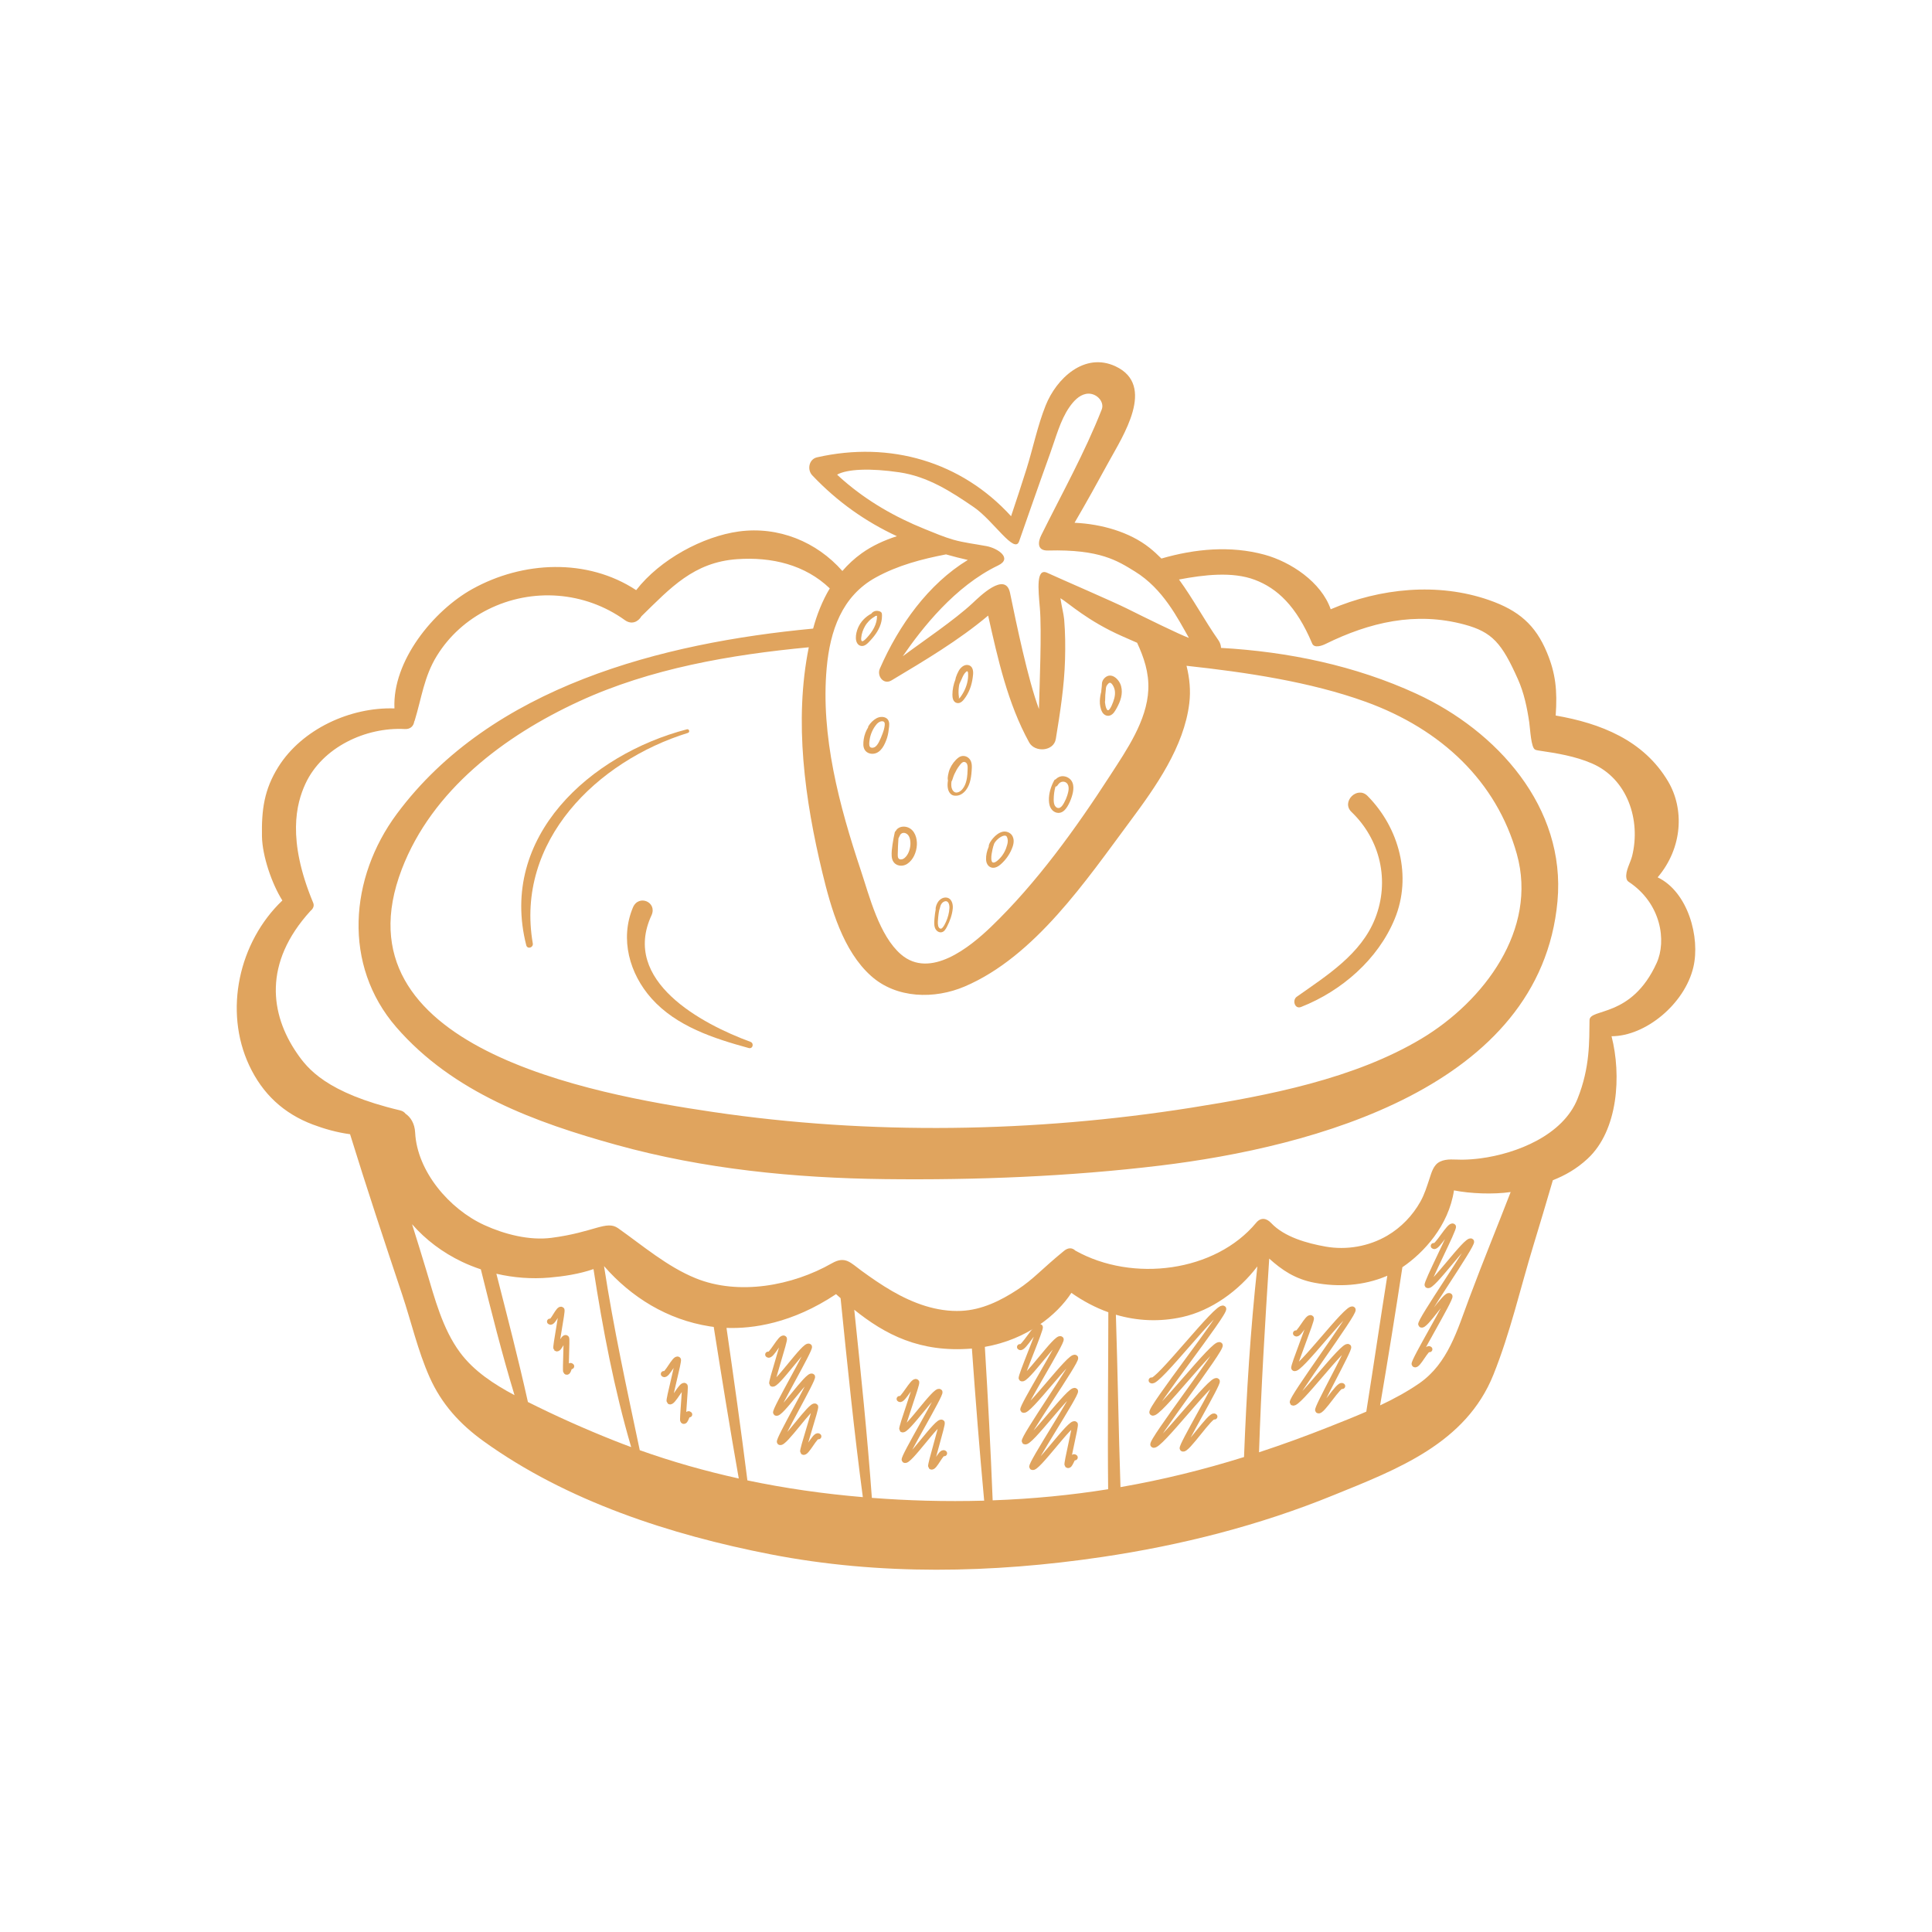 <?xml version="1.0" encoding="utf-8"?>
<!-- Generator: Adobe Illustrator 28.0.0, SVG Export Plug-In . SVG Version: 6.00 Build 0)  -->
<svg version="1.1" id="doodles" xmlns="http://www.w3.org/2000/svg" xmlns:xlink="http://www.w3.org/1999/xlink" x="0px" y="0px"
	 viewBox="0 0 898.72 898.72" style="enable-background:new 0 0 898.72 898.72;" xml:space="preserve">
<style type="text/css">
	.st0{fill:#403536;}
	.st1{fill:#E0A45E;}
	.st2{fill:none;stroke:#E0A45E;stroke-width:2.979;stroke-linecap:round;stroke-linejoin:round;}
	.st3{fill:none;stroke:#E0A45E;stroke-width:2.717;stroke-linecap:round;stroke-linejoin:round;}
	.st4{fill:none;stroke:#E0A45E;stroke-width:2.973;stroke-linecap:round;stroke-linejoin:round;}
	.st5{fill:none;stroke:#E0A45E;stroke-width:2.936;stroke-linecap:round;stroke-linejoin:round;}
	.st6{fill:none;stroke:#E0A45E;stroke-width:3.169;stroke-linecap:round;stroke-linejoin:round;}
	.st7{fill:none;stroke:#E0A45E;stroke-width:3.027;stroke-linecap:round;stroke-linejoin:round;}
	.st8{fill:none;stroke:#E0A45E;stroke-width:2.937;stroke-linecap:round;stroke-linejoin:round;}
</style>
<g>
	<g>
		<g>
			<path class="st1" d="M320,340.93c1.06-0.33,0.62-1.95-0.46-1.67c-44.89,11.7-87.63,49.9-74.74,100.44c0.51,2,3.38,1.13,3.04-0.84
				C239.6,391.2,277.83,353.98,320,340.93z"/>
			<path class="st1" d="M349.1,484.64c-22.68-8.33-60.18-28.33-46.05-58.83c2.86-6.17-5.99-9.98-8.64-3.64
				c-6.1,14.61-1.61,30.78,8.69,42.32c11.57,12.96,28.96,18.59,45.2,23.03C350.19,488.04,350.88,485.3,349.1,484.64z"/>
			<path class="st1" d="M605.22,468.42c18.77-7.38,35.79-22.08,43.58-41.01c8.13-19.75,2.08-42.29-12.66-57.17
				c-4.79-4.84-12.37,2.76-7.46,7.46c13.45,12.89,17.87,32.13,11,49.55c-6.55,16.62-22.49,26.55-36.47,36.42
				C601.01,465.24,602.28,469.58,605.22,468.42z"/>
			<path class="st1" d="M771.1,408.12c11.68-13.76,12.43-31.85,4.86-44.62c-11.38-19.21-31.48-27.06-52.29-30.65
				c0.81-11.66-0.02-19.6-4.1-29.38c-5.31-12.77-13.12-19.52-26.88-24.32c-23.76-8.29-50.67-5.6-73.68,4.27
				c-4.37-12.68-18.67-22.1-30.83-25.4c-15.81-4.3-32.34-2.72-47.92,1.8c-1.74-1.76-3.57-3.44-5.54-5.01
				c-9.19-7.3-22.26-11.06-34.86-11.63c0.01-0.01,0.01-0.02,0.01-0.03c5.46-9.33,10.71-18.82,15.89-28.31
				c6.5-11.9,22.12-35.54,3.18-44.42c-14.47-6.79-27.55,5.66-32.55,18.25c-3.79,9.53-5.83,19.7-8.88,29.47
				c-2.3,7.36-4.74,14.68-7.18,21.99c-23.1-25.36-56.24-35.11-90.27-27.39c-3.8,0.86-4.69,5.76-2.21,8.38
				c11.79,12.44,24.91,21.58,39.35,28.3c-5.83,1.9-11.4,4.4-16.35,7.94c-3.39,2.42-6.36,5.2-9,8.25
				c-11.98-13.6-29.73-20.9-48.2-18.38c-16.67,2.28-36.62,12.97-47.72,27.29c-22.81-15-52.81-13.54-76.25-0.5
				c-17.99,10.01-37.22,33.4-36.19,55.52c-20.62-0.67-43.03,9.67-54.02,27.2c-6.61,10.55-7.84,20-7.61,32.38
				c0.17,9.06,4.59,22.02,9.49,29.76c-20.22,19.27-27.36,51.25-15.41,76.76c6.19,13.21,16.02,22.36,29.61,27.48
				c5.22,1.97,11.21,3.68,17.29,4.49c7.71,24.97,15.92,49.7,24.21,74.52c4.28,12.8,7.28,26.13,12.78,38.49
				c5.56,12.5,14.1,21.86,25.11,29.79c38.77,27.93,86.98,43.56,133.48,52.62c50.74,9.88,103.17,8.81,154.14,1.26
				c36.89-5.47,73.11-14.64,107.68-28.74c29.83-12.09,61.63-24.17,74.44-56.03c7.89-19.61,12.51-40.19,18.67-60.35
				c3.07-10.04,6.06-20.09,9-30.16c5.75-2.27,11.05-5.27,16.15-9.99c14.27-13.2,15.79-38.9,11.15-56.99
				c15.84,0,34.01-15.05,38.04-32.05C791.02,436.05,785.18,414.84,771.1,408.12z M392.28,223.4c-0.25-0.21-2.91-2.59-2.88-2.61
				c4.69-2.61,15.42-3.09,29.02-1.07c13.06,1.95,23.77,8.77,34.64,16.24c9.04,6.21,18.97,22.18,21.04,15.76
				c0,0,9.63-27.67,14.42-40.86c2.56-7.02,4.64-15.29,8.94-21.48c1.85-2.65,4.4-5.51,7.7-6.15c4.59-0.9,8.8,3.53,7.34,7.25
				c-7.93,20.19-18.53,39.12-28.15,58.52c-1.33,2.68-2.33,7.24,3.19,7.09c24.16-0.64,32.34,4.81,40.33,9.71
				c13.23,8.11,20.06,21.98,25.18,30.94c-4.27-1.53-20.27-9.39-28.8-13.65c-6.37-3.19-29.66-13.23-37.12-16.64
				c-5.17-2.36-4.19,7.51-3.41,16.43c0.92,10.49-0.16,36.45-0.43,46.94c-5.06-13.54-10.44-39.39-13.44-53.98
				c-2.12-10.28-14.2,1.71-17.42,4.72c-8.39,7.84-23.29,17.85-32.5,24.72c8.98-13.08,24.32-32.64,44.38-42.25
				c6.82-3.27-0.1-7.97-5.32-8.97c-5.09-0.97-10.47-1.57-15.46-2.98c-4.53-1.29-9.01-3.23-13.38-4.99
				C416.45,240.58,403.43,233.11,392.28,223.4z M382.56,405.98c3.97,16.43,9.56,36.3,22.62,47.99c11.84,10.6,29.52,10.91,43.59,4.91
				c32.69-13.95,56.57-49.49,77.05-77.01c11.83-15.91,24.96-34.5,27.41-54.71c0.71-5.8,0.16-11.7-1.29-17.45
				c27.66,3,57.58,7.44,83.24,16.71c35.42,12.8,60.98,37.17,70.41,70.83c9.85,35.17-15.34,68.5-44.29,85.87
				c-31.26,18.76-71.58,26.53-107.12,32.15c-73.1,11.56-149.45,12.83-222.76,1.96c-55.81-8.27-176.31-29.98-144.51-112.9
				c14.13-36.85,47.68-62.03,82.46-78.07c33.17-15.3,70.53-21.73,106.86-25.16C369.28,335.56,374.4,372.18,382.56,405.98z
				 M407.41,268.61c10.22-5.62,21.33-8.54,32.65-10.72c3.32,0.95,6.7,1.81,10.14,2.59c-18.33,11.16-32.08,30.32-40.92,50.56
				c-1.48,3.4,1.72,7.69,5.45,5.45c15.27-9.15,31.17-18.55,44.93-30.13c4.51,20.17,9.12,40.9,19.08,58.99
				c2.63,4.77,11.44,4.26,12.4-1.62c2-12.19,3.95-24.61,4.29-36.95c0.17-6.19,0.12-12.41-0.4-18.59c-0.2-2.36-1.21-6.32-1.75-9.92
				c3.81,2.24,12.61,10.59,28.87,17.74c2.26,0.99,4.53,1.99,6.81,2.99c3.14,6.8,5.55,13.8,5.21,21.78
				c-0.62,14.47-10.1,28.11-17.72,39.89c-15.93,24.63-34.3,50.17-55.5,70.52c-9.79,9.39-28.27,24.44-41.82,12.78
				c-10.16-8.74-14.67-27.01-18.73-39.2c-9.94-29.82-18.72-62.45-15.84-94.11C386.11,293.59,391.54,277.34,407.41,268.61z
				 M213.98,629.12c-8.12-10.97-11.73-25.06-15.61-37.96c-2.18-7.25-4.42-14.47-6.69-21.68c6.32,7.21,14.21,13.19,23.29,17.5
				c2.83,1.35,5.75,2.49,8.71,3.49c4.85,19.6,9.81,39.23,15.66,58.53C229.82,643.93,220.43,637.83,213.98,629.12z M285.51,670.06
				c-13.56-5.39-26.9-11.34-39.94-17.89c-4.43-19.97-9.6-39.82-14.67-59.66c8.04,1.87,16.35,2.51,24.64,1.8
				c6.39-0.55,13.8-1.62,20.54-3.96c4.31,27.81,9.63,55.87,17.53,82.81C290.9,672.16,288.2,671.13,285.51,670.06z M297.6,674.59
				c-6.02-28.55-12.2-56.81-16.62-85.63c12.77,14.63,29.52,24.92,49.11,28.02c0.6,0.09,1.25,0.18,1.92,0.27
				c3.72,23.53,7.5,47.05,11.65,70.51C328.07,684.32,312.69,679.96,297.6,674.59z M347.67,688.64c-2.97-23.68-6.31-47.31-9.72-70.93
				c12.16,0.44,30.5-2.07,50.96-15.71c0.7,0.64,1.41,1.26,2.11,1.88c3.14,30.88,6.25,61.78,10.35,92.55
				C383.31,694.9,365.36,692.36,347.67,688.64z M430.58,698.08c-8.35-0.23-16.69-0.67-25.01-1.31c-2.12-29.21-5.15-58.37-8.19-87.51
				c14.43,11.62,30.57,19.95,54.32,18.09c0.14-0.01,0.27-0.03,0.4-0.04c1.69,23.6,3.53,47.19,5.71,70.76
				C448.93,698.32,439.87,698.33,430.58,698.08z M515.48,692.75c-17.3,2.76-35.11,4.5-53.72,5.17c-0.93-23.82-2.2-47.61-3.63-71.39
				c19.64-3.43,33.58-14.84,40.25-25.12c5.4,3.81,11.16,6.86,17.19,9.02C515.55,637.87,515.18,665.31,515.48,692.75z M578.69,677.78
				c-18.86,5.89-37.87,10.59-57.47,13.99c-0.9-26.73-1.28-53.47-2.14-80.2c9.84,2.9,20.31,3.45,31,1.06
				c13.38-2.99,26.17-12.15,34.81-23.53C581.68,618.56,579.83,648.18,578.69,677.78z M618.36,663.7
				c-10.93,4.34-21.79,8.29-32.69,11.87c0.97-30.07,2.81-60.08,4.74-90.1c5.92,5.32,12.04,9.53,21.04,11.23
				c11.19,2.13,22.85,1.38,33.41-3.05c0.16-0.07,0.33-0.15,0.49-0.22c-3.35,21.06-6.43,42.17-9.78,63.23
				C629.83,659.16,624.01,661.46,618.36,663.7z M683.41,603.99c-5.47,14.58-9.8,30.23-23.24,39.53c-5.64,3.9-11.82,7.22-18.18,10.23
				c3.64-21.39,7.1-42.82,10.37-64.27c9.94-6.73,21.48-19.23,24-35.74c7.59,1.51,18.31,1.94,26.36,0.77
				C696.62,570.33,690.21,585.83,683.41,603.99z M770.64,447.95c-11.71,25.79-31.14,20.9-31.23,26.59
				c-0.16,9.6,0.32,21.92-5.6,36.64c-6.78,16.87-28.14,25.4-45.02,27.65c-2.88,0.38-5.78,0.6-8.68,0.63
				c-3.41,0.04-7.1-0.63-10.29,0.93c-3.06,1.49-3.94,5.15-4.92,8.1c-1.21,3.62-2.27,7.1-4.15,10.46
				c-3.63,6.49-8.97,12.05-15.39,15.82c-8.58,5.04-18.98,6.85-28.76,5.11c-8.55-1.52-19.17-4.44-25.3-10.97
				c-2.18-2.32-4.81-2.7-6.94-0.13c-18.96,22.86-57.4,27.95-84.12,12.98c-1.39-1.34-3.24-1.57-5.33,0.15
				c-10.56,8.64-14.09,13.1-21.7,18.07c-7.85,5.13-16.51,9.37-26.06,9.81c-11.46,0.52-22.37-3.56-32.16-9.21
				c-4.95-2.86-9.65-6.12-14.27-9.48c-5.1-3.72-7.51-7.01-13.76-3.44c-18.3,10.45-43.34,15.1-63.38,6.94
				c-13.18-5.37-24.54-15.13-36.05-23.26c-5.44-3.84-11.2,1.92-31.04,4.48c-10.22,1.32-21.73-1.62-31.16-5.93
				c-16.4-7.48-31.32-25.11-32.21-43.04c-0.21-4.2-2.07-7.15-4.52-8.81c-0.5-0.7-1.33-1.25-2.52-1.53
				c-34.39-8.17-43.1-19.51-48.01-26.67c-12.32-17.99-15.79-41.8,6.37-66.11c1.21-0.99,1.85-2.32,1.26-3.74
				c-12.32-29.57-7.82-46.25-3.66-55.31c7.84-17.08,28.15-26.53,46.27-25.54c2.69,0.15,4.12-1.52,4.38-3.48
				c0.08-0.12,0.16-0.25,0.2-0.4c3.24-10.53,4.36-20.52,10.33-30.18c5.78-9.35,13.96-16.65,23.77-21.56
				c20.55-10.28,45.11-8.4,63.7,4.96c3.13,2.25,6.2,0.78,7.7-1.81c13.53-13.2,24.31-25.12,44.47-26.55
				c16.1-1.14,31.67,2.59,43.14,13.59c-3.44,5.75-5.97,12.1-7.75,18.7c-70.29,6.63-149.65,26.91-193.65,86.2
				c-22.05,29.72-25.27,70.33-0.27,99.19c26.32,30.37,64.62,44.31,102.47,54.79c40.62,11.25,82.66,15.4,124.71,15.91
				c42.48,0.51,86.01-1.21,128.19-6.3c70.83-8.55,176.92-36.35,184.81-122.95c3.99-43.79-28.2-79.32-65.64-96.54
				c-28.41-13.07-59.53-19.54-90.87-21.32c-0.04-1.2-0.42-2.43-1.25-3.62c-6.37-9.1-11.71-19.16-18.3-28.19
				c11.54-2.2,24.83-3.79,35.24,0.13c10.38,3.91,19.36,12.16,26.7,29.63c0.98,2.34,4.59,1.02,6.17,0.24
				c20.57-10.12,41.89-15.16,64.58-9.08c13.12,3.52,17.51,8.77,24.96,25.44c2.84,6.35,4.28,13.27,5.28,20.12
				c0.45,3.05,0.8,11.73,2.72,12.64c0.57,0.27,1.2,0.37,1.82,0.46c8.38,1.24,16.83,2.6,24.66,5.99
				c16.53,7.16,22.76,26.36,18.66,43.03c-0.76,3.08-3.24,7.06-2.68,10.24c0.13,0.75,0.4,1.34,1.05,1.77
				C772.86,420.28,775.26,437.79,770.64,447.95z"/>
			<path class="st1" d="M400.45,300.45c1.87,0.39,3.26-1.29,4.4-2.5c1.19-1.27,2.29-2.64,3.2-4.13c0.9-1.47,1.62-3.1,1.97-4.8
				c0.17-0.84,0.27-1.7,0.26-2.55c-0.01-0.38,0.01-0.81-0.09-1.18c-0.16-0.58-0.75-0.85-1.28-1c-0.84-0.24-1.84-0.19-2.6,0.26
				c-0.35,0.21-0.75,0.53-1,0.92c-2.73,1.41-5.02,3.8-6.2,6.63c-0.6,1.46-1.01,3.07-0.98,4.66
				C398.15,298.3,398.77,300.1,400.45,300.45z M400.63,296.6c0.16-1.84,0.8-3.61,1.7-5.22c1.06-1.89,2.6-3.44,4.49-4.51
				c0.14-0.08,0.25-0.17,0.32-0.28c0.27-0.09,0.55-0.15,0.83-0.14c0.08,3.91-2.14,7.42-4.73,10.22c-0.33,0.35-0.66,0.71-1.03,1.02
				c-0.25,0.21-0.81,0.68-1.18,0.59C400.48,298.13,400.59,297.02,400.63,296.6z"/>
			<path class="st1" d="M445.01,326.99c1.9,0.53,3.28-1.4,4.19-2.74c2.17-3.2,3.14-6.81,3.46-10.62c0.14-1.72-0.25-3.82-2.22-4.25
				c-1.96-0.43-3.68,1.21-4.53,2.79c-0.51,0.94-0.93,1.93-1.27,2.94c-0.11,0.34-0.18,0.69-0.23,1.04c-0.88,2.22-1.35,4.59-1.37,6.99
				C443.02,324.61,443.35,326.53,445.01,326.99z M445.99,319.99c0.07-0.65,0.14-1.37,0.37-1.98c0.28-0.74,0.7-1.42,1-2.15
				c0.46-1.13,1.04-2.44,1.96-3.27c0.24-0.22,0.47-0.49,0.76-0.25c0.26,0.23,0.24,0.85,0.26,1.16c0.15,2.79-0.69,5.73-1.96,8.18
				c-0.31,0.6-0.66,1.19-1.04,1.76c-0.35,0.53-0.8,1.3-1.4,1.59c0.12-0.19,0.19-0.41,0.15-0.68
				C445.85,322.92,445.83,321.44,445.99,319.99z"/>
			<path class="st1" d="M516.39,332.81c1.52-0.55,2.34-2.12,3.08-3.44c1.74-3.1,3-6.66,2.03-10.22c-0.86-3.16-4.59-6.79-7.68-3.74
				c-0.75,0.74-1.24,1.71-1.24,2.77c0,1.03-0.2,2.07-0.28,3.1c-0.01,0.16-0.01,0.33-0.02,0.49c-0.38,1.38-0.61,2.82-0.66,4.25
				c-0.06,1.65,0.26,3.64,1.04,5.12C513.37,332.48,514.86,333.36,516.39,332.81z M514.16,323.29c0.05-0.67,0.11-1.34,0.19-2.01
				c0.08-0.64,0.07-1.53,0.35-2.12c0.18-0.38,0.64-1,0.98-1.28c0.27-0.22,0.61-0.36,0.92-0.21c0.73,0.33,1.28,1.43,1.58,2.12
				c0.92,2.18,0.43,4.61-0.37,6.74c-0.42,1.1-0.89,2.33-1.6,3.28c-0.54,0.73-1.01,0.83-1.45-0.03c-0.48-0.95-0.64-2.08-0.76-3.16
				C514.17,325.53,514.08,324.39,514.16,323.29z"/>
			<path class="st1" d="M403.93,337.84c-0.1,0.17-0.11,0.34-0.08,0.49c-1.05,1.68-1.77,3.56-2.06,5.54
				c-0.24,1.69-0.44,3.68,0.61,5.15c0.93,1.29,2.54,1.79,4.07,1.58c3.45-0.47,5.16-4.35,6.14-7.26c0.58-1.72,0.78-3.64,0.99-5.43
				c0.18-1.54-0.04-3.22-1.57-4c-1.31-0.66-2.97-0.49-4.24,0.18C406.24,334.91,404.8,336.35,403.93,337.84z M407.88,336.76
				c0.69-0.67,1.47-1.26,2.48-1.25c1.16,0.01,1.3,0.93,1.19,1.92c-0.16,1.4-0.57,2.72-1.08,4.03c-0.5,1.26-0.98,2.52-1.62,3.72
				c-0.51,0.95-1.15,2.01-2.18,2.47c-0.61,0.27-1.52,0.31-1.95-0.2c-0.59-0.69-0.34-2.2-0.23-3.06c0.36-2.76,1.56-5.51,3.39-7.61
				C407.88,336.77,407.88,336.77,407.88,336.76z"/>
			<path class="st1" d="M440.99,367.03c0.34,1.4,1.24,2.81,2.76,3.05c1.79,0.28,3.32-0.31,4.64-1.52c2.73-2.52,3.36-6.47,3.6-9.99
				c0.13-1.87,0.29-3.99-0.99-5.52c-1.31-1.56-3.49-1.87-5.12-0.65c-1.67,1.24-3.14,3.22-3.97,5.11c-0.42,0.95-0.7,1.96-0.88,2.98
				c-0.14,0.78-0.29,1.73-0.06,2.53C440.76,364.35,440.68,365.73,440.99,367.03z M442.62,363.49c0.32-0.43,0.44-0.91,0.62-1.46
				c0.22-0.66,0.44-1.33,0.74-1.96c0.61-1.29,1.31-2.61,2.18-3.74c0.54-0.71,1.49-2.12,2.55-1.88c1.53,0.35,1.44,2.26,1.4,3.46
				c-0.09,2.79-0.28,5.77-1.74,8.22c-0.72,1.2-1.84,2.39-3.31,2.54c-1.23,0.13-2.09-1.05-2.36-2.11
				C442.44,365.59,442.48,364.52,442.62,363.49z"/>
			<path class="st1" d="M493.35,378c1.41-0.4,2.42-1.61,3.16-2.81c0.86-1.4,1.53-2.94,2.03-4.5c0.86-2.68,1.5-6.29-0.92-8.39
				c-1.23-1.06-3.07-1.56-4.64-1.01c-0.73,0.26-1.4,0.7-1.92,1.27c-0.23-0.01-0.46,0.09-0.62,0.38c-1.59,2.86-2.61,6.15-2.51,9.44
				c0.05,1.56,0.39,3.16,1.46,4.36C490.38,377.85,491.9,378.42,493.35,378z M490.98,365.89c0.32,0.01,0.64-0.13,0.86-0.43
				c0.48-0.68,1.02-1.4,1.82-1.69c0.82-0.3,1.74-0.18,2.42,0.38c1.65,1.37,0.95,4.12,0.4,5.84c-0.37,1.16-0.85,2.27-1.44,3.33
				c-0.47,0.85-1.01,1.84-1.89,2.34c-0.84,0.48-1.72,0.12-2.27-0.62c-0.66-0.88-0.72-2.09-0.72-3.15
				C490.17,369.86,490.42,367.84,490.98,365.89z"/>
			<path class="st1" d="M417.45,402.37c1.5,0.6,3.24,0.35,4.58-0.53c2.84-1.85,4.3-5.51,4.48-8.78c0.17-3.14-0.93-6.86-4.08-8.14
				c-1.51-0.61-3.36-0.55-4.71,0.42c-0.47,0.34-0.83,0.79-1.11,1.29c-0.18,0.11-0.32,0.28-0.38,0.53c-0.42,1.89-0.78,3.8-1.06,5.72
				c-0.26,1.78-0.51,3.68-0.37,5.49C414.94,400.15,415.74,401.69,417.45,402.37z M417.62,397.36c0.03-2.45,0.14-4.91,0.32-7.36
				c0.17-0.3,0.33-0.6,0.46-0.95c0.18-0.45,0.4-0.88,0.78-1.19c0.6-0.5,1.39-0.54,2.12-0.25c1.93,0.77,2.28,3.41,2.2,5.22
				c-0.1,2.21-0.98,4.85-2.74,6.3c-0.65,0.53-1.55,0.87-2.35,0.52C417.56,399.27,417.61,398.14,417.62,397.36z"/>
			<path class="st1" d="M461.03,403.51c1.64,0.57,3.31-0.41,4.5-1.46c2.53-2.22,4.54-5.18,5.59-8.38c0.55-1.69,0.66-3.57-0.37-5.11
				c-0.88-1.31-2.71-1.99-4.23-1.68c-1.75,0.35-3.38,1.65-4.51,2.97c-0.84,0.97-2.14,2.63-2.09,4.06c-0.82,1.88-1.31,3.9-1.22,5.93
				C458.76,401.4,459.45,402.96,461.03,403.51z M461.67,395.21c0.2-0.96,0.47-1.88,0.8-2.79c0.13-0.22,0.24-0.46,0.4-0.67
				c0.7-0.95,1.59-1.77,2.6-2.38c0.76-0.46,2.41-1.19,2.93-0.05c0.53,1.15,0.47,2.29,0.16,3.51c-0.59,2.35-1.77,4.73-3.48,6.47
				c-0.73,0.74-1.76,1.86-2.87,1.95c-0.92,0.07-1.05-1.12-1.08-1.81C461.08,398,461.38,396.61,461.67,395.21z"/>
			<path class="st1" d="M437.73,433.7c1.45-0.09,2.22-1.52,2.8-2.66c1.35-2.62,2.39-5.48,2.67-8.42c0.21-2.22-0.61-5.08-3.31-5.11
				c-1.44-0.01-2.75,0.87-3.53,2.03c-0.61,0.9-1.23,2.36-1.11,3.58c-0.23,1.26-0.42,2.52-0.52,3.8c-0.11,1.47-0.32,3.18,0.16,4.61
				C435.3,432.72,436.39,433.78,437.73,433.7z M436.43,426.64c0.09-1.08,0.26-2.16,0.46-3.23c0.29-0.64,0.37-1.39,0.6-2.04
				c0.31-0.87,0.88-1.69,1.79-2.02c1.98-0.72,2.44,1.65,2.37,3.07c-0.1,2.16-0.72,4.47-1.62,6.43c-0.43,0.94-0.97,2.04-1.69,2.79
				c-0.88,0.91-1.75-0.07-1.94-1.01C436.13,429.37,436.32,427.92,436.43,426.64z"/>
		</g>
	</g>
	<g>
		<g>
			<g>
				<path class="st3" d="M308.76,639.14c1.31,1.31,5.34-7.96,6.65-6.65c0.49,0.49-4.46,18.86-3.97,19.34
					c1.32,1.32,5.76-8.41,7.09-7.09c0.4,0.4-1.16,15.71-0.76,16.11c1.18,1.18,1.71-4.06,2.88-2.88"/>
				<path class="st3" d="M535.67,642.11c2.24,2.24,31.12-35.6,33.36-33.36c1.45,1.45-34.43,46.89-32.98,48.34
					c2.17,2.17,29.18-33.52,31.35-31.35c1.38,1.38-32.29,44.92-30.91,46.3c2.11,2.11,27.46-31.68,29.57-29.57
					c0.87,0.87-16.81,30.46-15.94,31.33c1.6,1.6,13.24-16.44,14.84-14.84"/>
				<path class="st3" d="M474.44,626.6c1.4,1.4,7.89-10.69,9.29-9.29c0.63,0.63-9.12,23.23-8.49,23.85
					c1.71,1.71,16.47-19.9,18.19-18.19c0.92,0.92-18.36,31.9-17.44,32.82c1.92,1.92,22.25-26.09,24.17-24.17
					c1.12,1.12-24.61,37.74-23.48,38.87c1.9,1.9,21.53-25.33,23.43-23.43c1,1-20.95,34.33-19.95,35.34
					c1.77,1.77,18.1-21.64,19.87-19.87c0.48,0.48-3.97,18.4-3.49,18.88c1.2,1.2,2.24-4.63,3.44-3.44"/>
				<path class="st3" d="M666.91,579.58c1.39,1.39,7.61-10.39,9-9c0.73,0.73-12.58,26.48-11.85,27.21
					c1.79,1.79,18.5-22.07,20.28-20.28c1.12,1.12-24.36,37.51-23.24,38.62c1.54,1.54,11.66-14.74,13.2-13.2
					c0.88,0.88-17.16,30.78-16.28,31.66c1.32,1.32,5.62-8.26,6.94-6.94"/>
				<path class="st3" d="M602.82,620.23c1.32,1.32,5.69-8.33,7.01-7.01c0.6,0.6-8.41,22.56-7.81,23.16
					c2.03,2.03,25.19-29.25,27.22-27.22c1.27,1.27-29.16,42-27.89,43.27c1.98,1.98,23.85-27.81,25.83-25.83
					c0.81,0.81-14.85,28.62-14.04,29.43c1.47,1.47,9.79-12.73,11.26-11.26"/>
				<path class="st3" d="M255.81,614.75c1.27,1.27,4.17-6.7,5.43-5.43c0.45,0.45-2.92,17.39-2.47,17.83
					c1.24,1.24,3.41-5.88,4.64-4.64c0.38,0.38-0.46,15.08-0.08,15.46c1.16,1.16,1.26-3.58,2.42-2.42"/>
				<path class="st3" d="M357.3,630.11c1.34,1.34,6.07-8.74,7.41-7.41c0.54,0.54-6.07,20.38-5.54,20.92
					c1.68,1.68,15.51-18.86,17.18-17.18c0.85,0.85-16.21,29.87-15.36,30.72c1.66,1.66,15.13-18.45,16.79-16.79
					c0.84,0.84-15.87,29.57-15.03,30.41c1.65,1.65,14.83-18.13,16.48-16.48c0.54,0.54-6.19,20.47-5.65,21.01
					c1.33,1.33,5.81-8.47,7.14-7.14"/>
				<path class="st3" d="M418.44,650.74c1.35,1.35,6.46-9.16,7.81-7.81c0.57,0.57-7.15,21.38-6.58,21.95
					c1.68,1.68,15.69-19.06,17.38-17.38c0.88,0.88-17.13,30.73-16.25,31.61c1.68,1.68,15.63-18.99,17.31-17.31
					c0.52,0.52-5.52,19.83-5,20.35c1.29,1.29,4.81-7.39,6.1-6.1"/>
			</g>
		</g>
	</g>
</g>
</svg>
